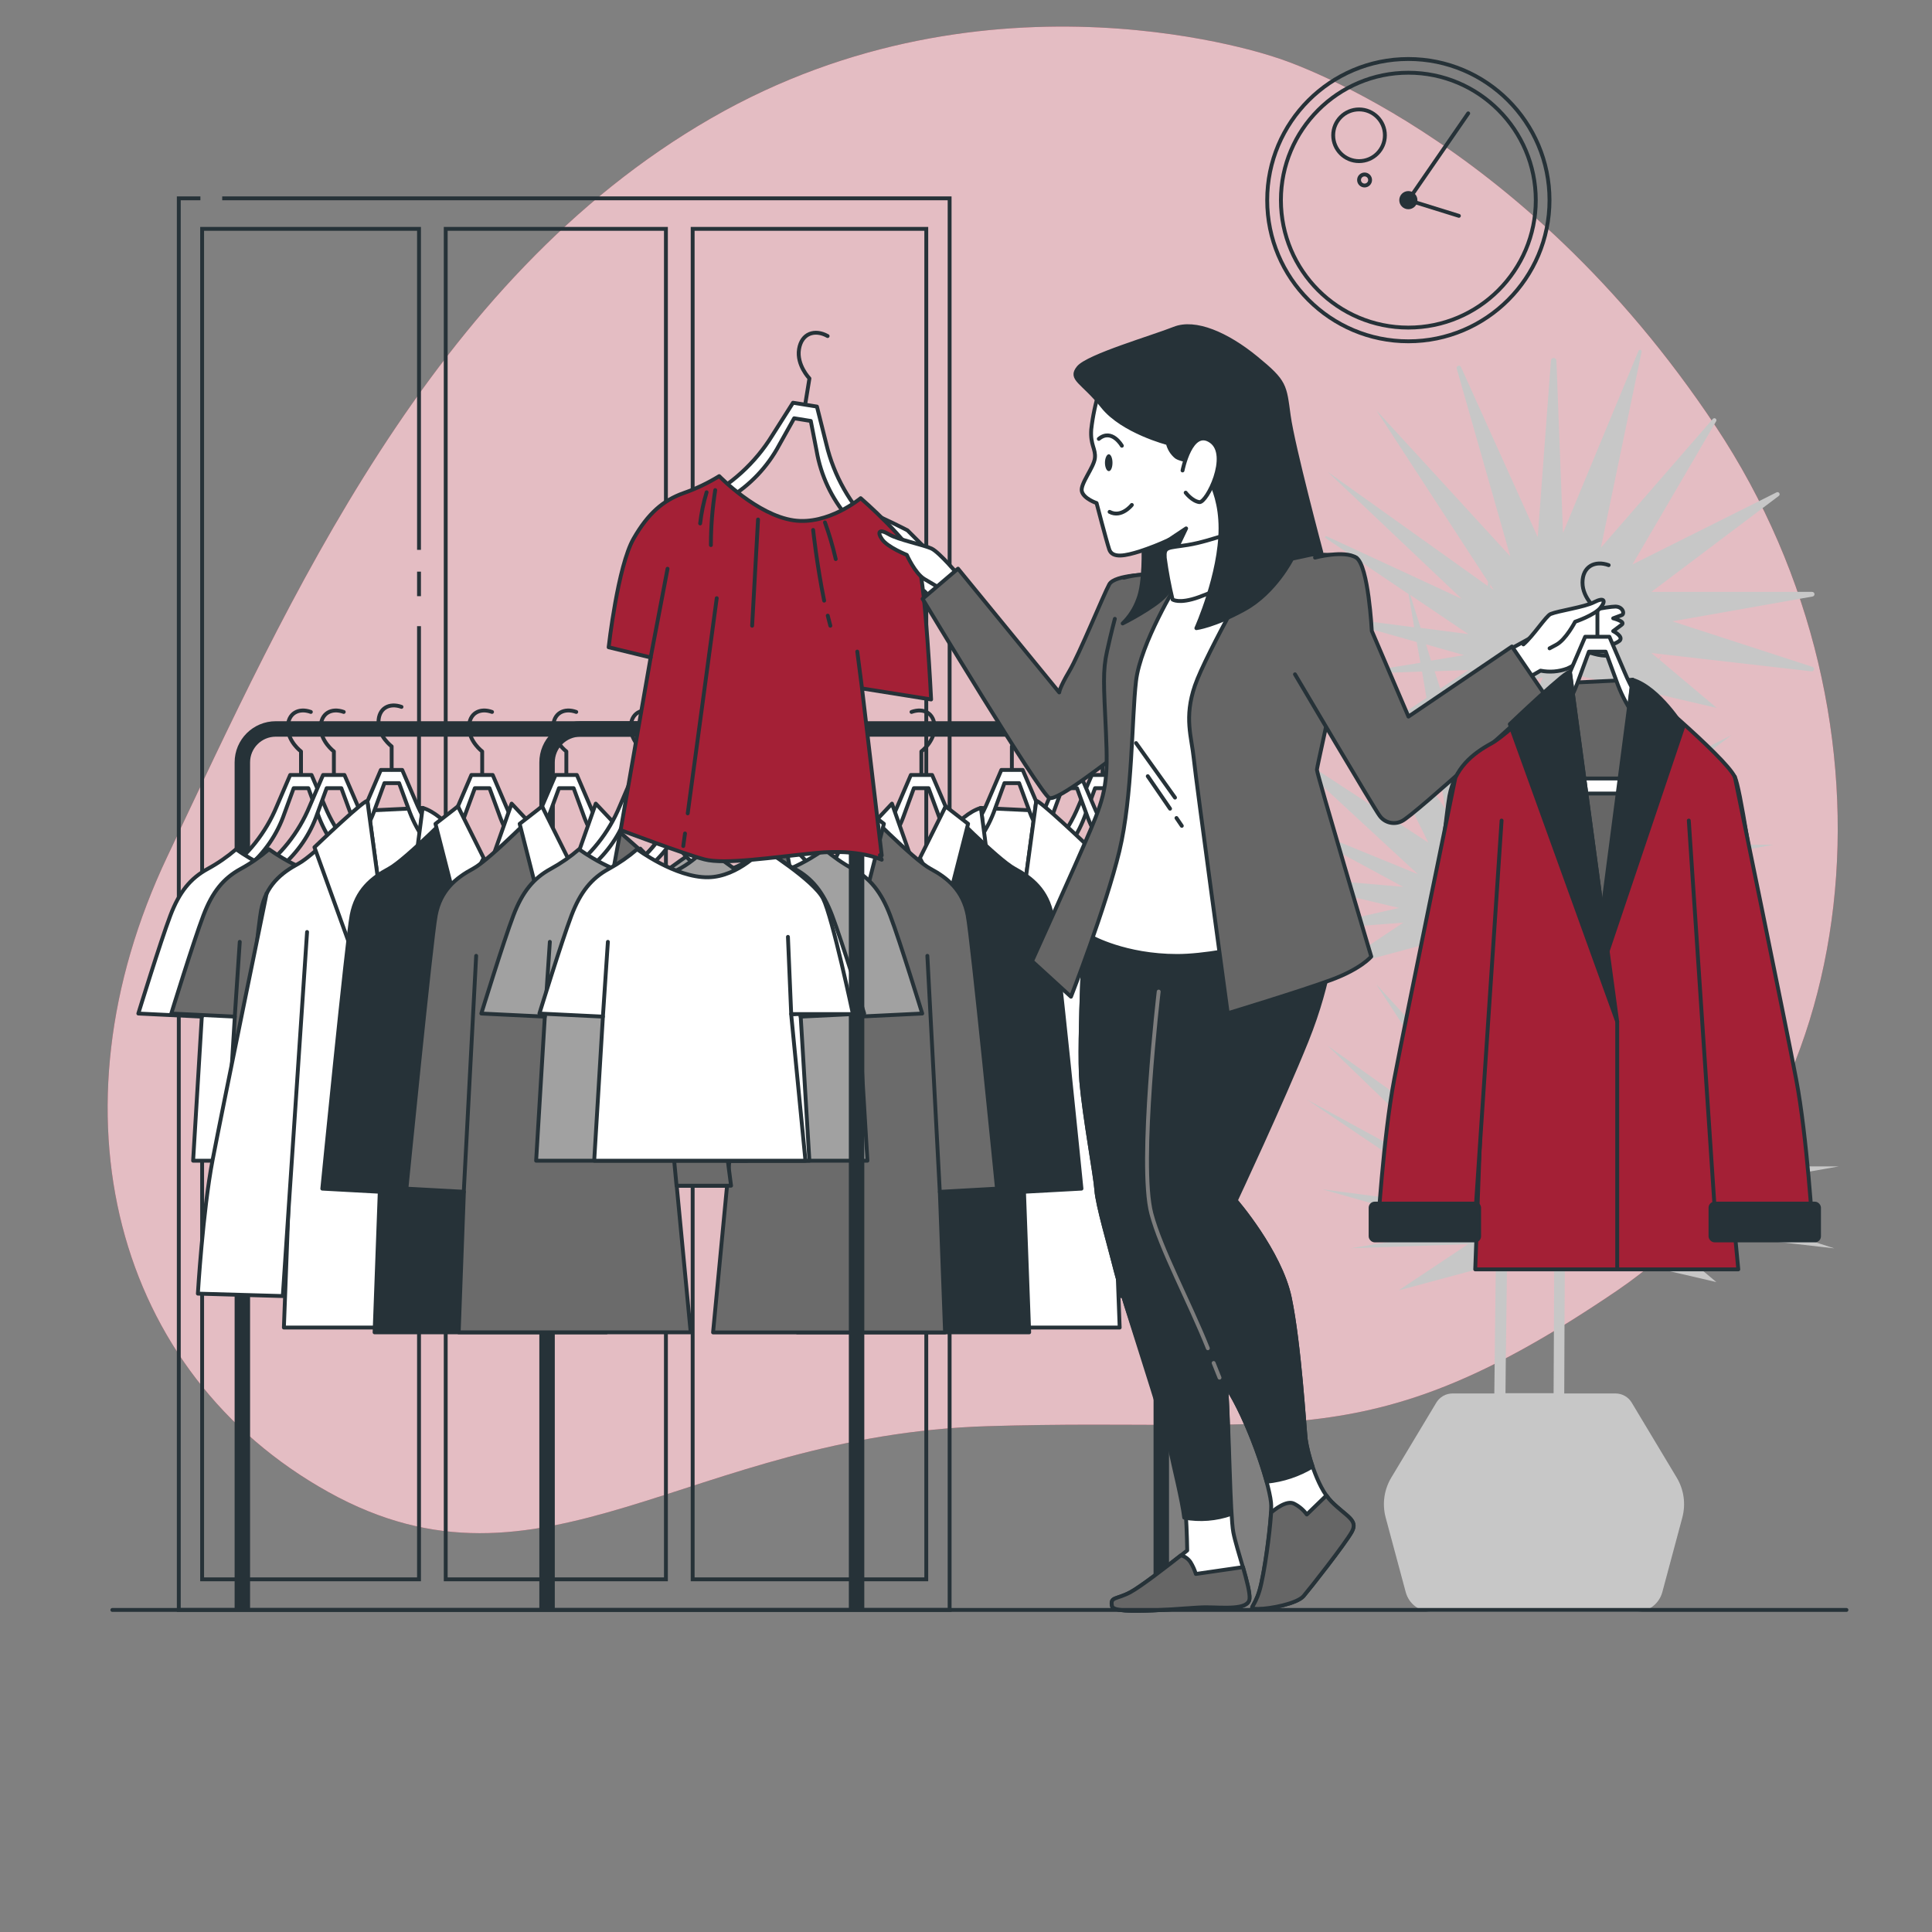 <?xml version="1.0" encoding="UTF-8"?> <svg xmlns="http://www.w3.org/2000/svg" id="_Слой_1" data-name="Слой 1" viewBox="0 0 500 500"><rect x="0" y="0" width="500" height="500" fill="#808080" stroke="none"/><defs><style> .cls-1, .cls-2, .cls-3, .cls-4, .cls-5, .cls-6, .cls-7, .cls-8, .cls-9 { stroke-linecap: round; } .cls-1, .cls-2, .cls-3, .cls-4, .cls-5, .cls-6, .cls-7, .cls-8, .cls-10 { stroke-linejoin: round; } .cls-1, .cls-2, .cls-3, .cls-4, .cls-5, .cls-6, .cls-8, .cls-9, .cls-11, .cls-12, .cls-10 { stroke: #263238; } .cls-1, .cls-13 { fill: #a42036; } .cls-2, .cls-11, .cls-14 { fill: #263238; } .cls-3 { fill: #666; } .cls-4, .cls-15 { fill: #fff; } .cls-5 { fill: #6b6b6b; } .cls-6 { fill: #a1a1a1; } .cls-7 { stroke: #7d7d7d; } .cls-7, .cls-8, .cls-9, .cls-12, .cls-10 { fill: none; } .cls-15 { isolation: isolate; opacity: .7; } .cls-15, .cls-14, .cls-13, .cls-16 { stroke-width: 0px; } .cls-9, .cls-11, .cls-12 { stroke-miterlimit: 10; } .cls-10 { stroke-width: 4px; } .cls-16 { fill: #c7c7c7; } </style></defs><g id="freepik--background-simple--inject-2"><path class="cls-13" d="M330.3,14.92s-73.79-26.09-146.32,15.72c-72.53,41.81-109.21,124.66-140.68,191.04-31.47,66.38-13.52,133.78,41.75,164.49,55.27,30.7,92.98-14.72,170.56-17.08s98.46,8.72,162.92-35.11c64.46-43.83,76.23-147.17,25.54-223.55-50.69-76.38-113.77-95.52-113.77-95.52Z"></path><path class="cls-15" d="M330.3,14.92s-73.79-26.09-146.32,15.72c-72.53,41.81-109.21,124.66-140.68,191.04-31.47,66.38-13.52,133.78,41.75,164.49,55.27,30.7,92.98-14.72,170.56-17.08s98.46,8.72,162.92-35.11c64.46-43.83,76.23-147.17,25.54-223.55-50.69-76.38-113.77-95.52-113.77-95.52Z"></path></g><g id="freepik--Plants--inject-2"><path class="cls-16" d="M427.42,301.76l37.59-28.33-42.5,21.24,24.52-41.95-32.69,37.59,8.88-42.7,4.19.95-3.75-3.14,1.9-9.3,32.36,3.71-41.96-13.62,43.04-7.59h-48.52l37.59-28.33-42.5,21.25,19.2-32.87,19.52,4.54-14.84-12.5.68-1.17-.87,1.01-1.9-1.55,41.41,4.74c.32.06.64-.15.7-.48.06-.31-.14-.61-.44-.69l-36.22-11.77,36.28-6.42c.33-.06.55-.37.49-.7-.05-.29-.3-.5-.6-.5h-41.59l32.91-24.8c.26-.15.35-.49.19-.75-.15-.26-.49-.35-.75-.19h0l-37.26,18.63,21.63-37c.17-.24.12-.57-.12-.74s-.57-.12-.74.12l-28.94,33.29,10.54-50.72c.03-.23-.12-.44-.35-.48-.18-.03-.36.07-.44.23l-19.56,47.16-1.7-44.59c0-.39-.32-.71-.71-.71s-.71.32-.71.71l-3.42,45.66-19.86-44.02c-.13-.3-.48-.43-.78-.29-.27.12-.41.42-.32.7l13.87,48.61-34.68-37.83,28.91,44.38-.09,1.1-41.42-29.56,34.69,32.88-34.96-16.19c-.13-.08-.29-.04-.37.09-.08.13-.04.29.09.37h0l21.5,14.51,1.46,8.6-19.6-2.55c-.17-.03-.32.08-.36.24s.08.32.24.36h0l20.36,5.76.95,5.36-17.86,2.93-5.69-8.14,25.62,51.76-39.31-25.68,36.59,33.85-40.56-16.6,36.75,19.88-38.06-3.29,37,8.74-25.7,5.86,26.79-2.05-17.98,11.98,31.42-8.45,10.13,35.82c0,2.85.09,6.33.13,10.06l-30.7-33.49,30.36,46.54-42.92-30.62,40.19,38.83-45.54-24.87,41.7,28.13-37.72-4.91,36.62,10.36-29.33,4.9,30.42-1.08-17.98,11.98,25.16-6.77c-.06,4.74-.12,10.29-.19,15.78-.08,6.77-.15,13.28-.2,17.66h-10.84c-1.71,0-3.29.91-4.17,2.37l-11.67,19.43c-1.85,3.1-2.37,6.82-1.44,10.3l5.19,19.31c.81,3.01,3.53,5.1,6.64,5.11h53.13c3.11-.02,5.83-2.11,6.64-5.11l5.18-19.31c.93-3.49.41-7.2-1.44-10.3l-11.66-19.43c-.88-1.47-2.47-2.37-4.18-2.37h-13.28c0-10.11.11-23.72.18-37.95l39.18,9.12-16.89-14.17,47.44,5.45-41.92-13.62,43.05-7.59-48.49-.06ZM425.45,236.1l-3.32,8.01-11.63-9.72,14.95,1.71ZM422.68,178.14l-17.56,20.2c-.07-9.56-.13-18.31-.18-24.34l17.74,4.14ZM387.95,253.73c-.65-3.22-.28-9.79.1-14.35l9.25,2.16c-.57,1.76-.74,3.9-1.02,7.48-.08.95-.15,2.03-.26,3.23-.29,3.54-.85,4.29-1.77,5.52-1.04,1.34-1.88,2.83-2.49,4.42-.76,2.72-1.26,5.5-1.49,8.31l-.75-1.66c-.12-5.07-.65-10.13-1.58-15.11ZM394.41,263.22c.52-1.36,1.23-2.64,2.13-3.8,1.22-1.65,1.99-2.94,2.33-6.99.1-1.2.18-2.28.26-3.24.28-3.56.43-5.58.95-7.05l1.27.29-3.35,45.15-5.41-12.01c.59-6.02,1.22-10.82,1.82-12.33v-.03ZM397.45,207.11l4.74-22.67c0,5.15.09,11.01.12,17.08l-4.87,5.59ZM399.26,175.3l-11.61,28.03-.95-24.62,12.56-3.41ZM385.66,151.27l.89,1.37-.86-.62-.03-.75ZM382.95,179.73l-1.84,24.67-7.13-22.29,8.97-2.38ZM372.73,178.23l-1.45-4.51,8.74-.31-7.29,4.82ZM364.95,153.95l15.04,10.15-12.33-1.6-2.7-8.55ZM369.04,166.76l9.86,2.79-8.54,1.42-1.32-4.21ZM349.77,174.44l18.25-.65,1.16,6.82-7.11,4.74,7.59-2.03,4.41,26.01-24.3-34.89ZM385.17,239.96c-.36,4.66-.65,10.97,0,14.32.44,2.17.78,4.56,1.03,7.11l-8.72-19.35,7.69-2.08ZM389.62,360.56c0-4.34.12-10.86.2-17.63.07-5.8.14-11.69.2-16.58l12.23-3.29c-.07,14.06-.13,27.52-.18,37.5h-12.45ZM405.35,243.42l15.58,3.61-15.63,37.6c.07-15.18.11-27.71.11-32.82,0-2.14,0-5.04-.03-8.4h-.04Z"></path></g><g id="freepik--Clock--inject-2"><circle class="cls-9" cx="364.48" cy="51.8" r="36.53"></circle><circle class="cls-9" cx="364.48" cy="51.8" r="32.98"></circle><polyline class="cls-9" points="377.56 55.86 364.48 51.8 379.97 29.34"></polyline><circle class="cls-11" cx="364.48" cy="51.8" r="1.85"></circle><circle class="cls-9" cx="351.72" cy="35.01" r="6.69"></circle><path class="cls-9" d="M354.58,46.58c0,.79-.64,1.43-1.43,1.43-.79,0-1.43-.64-1.43-1.43s.64-1.43,1.43-1.43,1.43.64,1.43,1.43h0Z"></path></g><g id="freepik--Dresser--inject-2"><polyline class="cls-12" points="57.51 51.33 245.76 51.33 245.76 416.65 46.27 416.65 46.27 51.33 51.86 51.33"></polyline><rect class="cls-12" x="179.26" y="59.23" width="60.46" height="349.5"></rect><rect class="cls-12" x="115.35" y="59.23" width="56.99" height="349.5"></rect><line class="cls-12" x1="108.44" y1="154.29" x2="108.44" y2="147.94"></line><polyline class="cls-12" points="108.44 142.3 108.44 59.23 52.31 59.23 52.31 408.73 108.44 408.73 108.44 162.05"></polyline></g><g id="freepik--Clothe--inject-2"><path class="cls-10" d="M141.58,416.72v-219.42c0-4.78,3.87-8.65,8.65-8.65h141.66c4.78,0,8.65,3.87,8.65,8.65v219.08"></path><path class="cls-4" d="M309.39,228.61l-4.17-2.85c-6.05-4.3-10.76-10.22-13.6-17.08l-3.52-8.12h-5.53l-3.48,8.12c-2.83,6.86-7.55,12.78-13.6,17.08l-4.17,2.85c-2.44,1.8-3.86,4.68-3.8,7.71h55.57c.08-3.02-1.29-5.89-3.7-7.71ZM286.92,232.91h-23.88c0-2.56,4.09-4.93,5.69-6.23l2.85-2.34c4.32-3.66,7.57-8.42,9.41-13.78l2.41-6.58h3.8l2.41,6.58c1.84,5.36,5.1,10.12,9.42,13.78l2.85,2.34c1.62,1.3,5.63,3.67,5.63,6.23h-20.58Z"></path><path class="cls-8" d="M285.34,200.43v-5.96s3.41-2.55,3.41-6.24-2.85-5.11-5.96-3.98"></path><path class="cls-4" d="M269.46,219.62s6.33,7.3,14.29,7.42c8.44.13,18.37-7.26,18.37-7.26,2.26,1.95,4.73,3.66,7.35,5.09,4.42,2.41,7.33,5.94,9.65,12.06,2.59,6.82,8.29,25.37,8.29,25.37l-16.43.8,2.25,37.29h-54.67l3.7-37.95h-15.91s5.28-25.07,7.7-29.89,15.41-12.92,15.41-12.92Z"></path><line class="cls-8" x1="262.26" y1="262.39" x2="263.1" y2="242.46"></line><line class="cls-8" x1="310.98" y1="263.09" x2="309.69" y2="243.75"></line><path class="cls-4" d="M300.88,228.61l-4.17-2.85c-6.05-4.3-10.76-10.22-13.6-17.08l-3.48-8.12h-5.53l-3.48,8.12c-2.83,6.86-7.54,12.78-13.6,17.08l-4.17,2.85c-2.44,1.8-3.86,4.68-3.8,7.71h55.57c.08-3.02-1.32-5.9-3.74-7.71ZM278.41,232.91h-23.88c0-2.56,4.09-4.93,5.69-6.23l2.89-2.34c4.32-3.66,7.57-8.42,9.41-13.78l2.41-6.58h3.8l2.41,6.58c1.84,5.36,5.1,10.12,9.42,13.78l2.85,2.34c1.62,1.3,5.63,3.67,5.63,6.23h-20.63Z"></path><path class="cls-8" d="M276.83,200.43v-5.96s3.41-2.55,3.41-6.24-2.85-5.11-5.96-3.98"></path><path class="cls-5" d="M260.95,219.62s6.33,7.3,14.29,7.42c8.44.13,18.37-7.26,18.37-7.26,2.26,1.95,4.73,3.66,7.35,5.09,4.43,2.41,7.33,5.94,9.65,12.06,2.59,6.82,8.3,25.37,8.3,25.37l-16.44.8,2.25,37.29h-54.67l3.7-37.95h-15.94s5.28-25.13,7.69-29.88,15.46-12.93,15.46-12.93Z"></path><line class="cls-8" x1="253.75" y1="262.39" x2="254.59" y2="242.46"></line><line class="cls-8" x1="302.47" y1="263.09" x2="301.18" y2="243.75"></line><polygon class="cls-4" points="253.86 209.09 268.67 209.8 268.67 273.23 251.08 273.23 253.86 209.09"></polygon><path class="cls-4" d="M285.93,227.31l-4.17-2.85c-6.05-4.3-10.77-10.22-13.61-17.08l-3.47-8.12h-5.53l-3.48,8.12c-2.83,6.86-7.55,12.78-13.6,17.08l-4.17,2.85c-2.44,1.8-3.86,4.68-3.8,7.71h55.57c.08-3.02-1.32-5.9-3.74-7.71ZM263.43,231.6h-23.85c0-2.56,4.08-4.93,5.69-6.24l2.85-2.33c4.32-3.66,7.57-8.42,9.42-13.78l2.41-6.58h3.8l2.41,6.58c1.86,5.38,5.14,10.15,9.49,13.81l2.89,2.33c1.61,1.31,5.63,3.68,5.63,6.24l-20.73-.04Z"></path><path class="cls-8" d="M261.87,199.13v-5.96s3.41-2.56,3.41-6.25-2.85-5.1-5.96-3.98"></path><path class="cls-4" d="M253.86,209.09l6.42,56.62,7.89-58.31s13.44,13.76,17.87,16.13c4.42,2.37,8.44,5.64,9.65,12.06s7.59,70.75,7.59,70.75l-14.88.81,1.37,36.42h-60.03l3.61-37.95h-14.07s8.84-69.54,11.25-74.37,23.32-22.15,23.32-22.15Z"></path><path class="cls-4" d="M253.86,209.09l7.89,60.38-1.9,2.51-17.59-52.14s5.57-8.96,11.59-10.76Z"></path><path class="cls-4" d="M268.17,207.39l-10.79,79.7,24.47-67.82s-13.79-13.22-13.68-11.88Z"></path><path class="cls-4" d="M230.53,231.19s-11.49,55.86-14,69.05-3.8,34.55-3.8,34.55l21.98.63,6.28-94.22"></path><path class="cls-4" d="M294.23,231.19s11.49,55.86,14,69.05,3.8,34.55,3.8,34.55l-21.98.63-6.28-94.22"></path><line class="cls-8" x1="257.36" y1="287.05" x2="257.36" y2="344.22"></line><path class="cls-4" d="M262.48,228.61l-4.17-2.85c-6.05-4.3-10.76-10.22-13.6-17.08l-3.48-8.12h-5.5l-3.48,8.12c-2.84,6.86-7.55,12.78-13.6,17.08l-4.18,2.85c-2.44,1.8-3.86,4.68-3.8,7.71h55.61c.06-3.04-1.35-5.91-3.8-7.71ZM240.01,232.91h-23.86c0-2.56,4.09-4.93,5.69-6.23l2.85-2.34c4.32-3.66,7.57-8.42,9.41-13.78l2.41-6.58h3.8l2.42,6.58c1.84,5.36,5.09,10.12,9.41,13.78l2.89,2.34c1.61,1.3,5.62,3.67,5.62,6.23h-20.64Z"></path><path class="cls-8" d="M238.45,200.43v-5.96s3.41-2.55,3.41-6.24-2.85-5.11-5.96-3.98"></path><path class="cls-2" d="M230.43,210.39l6.43,18.49,7.87-20.19s13.44,13.76,17.87,16.13,8.43,5.63,9.64,12.06,7.64,70.74,7.64,70.74l-14.87.81,1.34,36.38h-60.03l3.61-37.95h-14.06s8.84-69.56,11.25-74.3,23.31-22.16,23.31-22.16Z"></path><polygon class="cls-4" points="224.41 214.81 228.02 234.5 235.66 221.65 230.84 207.98 224.41 214.81"></polygon><polygon class="cls-4" points="244.73 208.69 238.07 222.05 244.9 235.31 250.54 213.2 244.73 208.69"></polygon><line class="cls-8" x1="265" y1="308.47" x2="261.79" y2="247.37"></line><line class="cls-8" x1="209.93" y1="306.87" x2="215.56" y2="247.37"></line><path class="cls-4" d="M240.72,228.61l-4.18-2.85c-6.05-4.3-10.76-10.22-13.6-17.08l-3.48-8.12h-5.52l-3.48,8.12c-2.84,6.86-7.55,12.78-13.6,17.08l-4.17,2.85c-2.45,1.8-3.86,4.68-3.8,7.71h55.56c.08-3.02-1.31-5.9-3.73-7.71ZM218.26,232.91h-23.88c0-2.56,4.08-4.93,5.69-6.23l2.89-2.34c4.32-3.66,7.57-8.42,9.41-13.78l2.41-6.58h3.8l2.41,6.58c1.84,5.36,5.09,10.12,9.41,13.78l2.89,2.34c1.61,1.3,5.62,3.67,5.62,6.23h-20.66Z"></path><path class="cls-8" d="M216.67,200.43v-5.96s3.41-2.55,3.41-6.24-2.85-5.11-5.97-3.98"></path><path class="cls-5" d="M208.65,210.39l6.39,18.49,7.87-20.19s13.44,13.76,17.87,16.13,8.44,5.63,9.65,12.06,7.59,70.74,7.59,70.74l-14.79.83,1.35,36.38h-60.04l3.62-37.95h-14.07s8.84-69.59,11.25-74.33,23.31-22.16,23.31-22.16Z"></path><polygon class="cls-4" points="202.62 214.81 206.24 234.5 213.87 221.65 209.05 207.98 202.62 214.81"></polygon><polygon class="cls-4" points="222.94 208.69 216.28 222.05 223.12 235.31 228.75 213.2 222.94 208.69"></polygon><line class="cls-8" x1="243.22" y1="308.47" x2="240" y2="247.37"></line><line class="cls-8" x1="188.15" y1="306.87" x2="193.78" y2="247.37"></line><path class="cls-4" d="M220.64,228.61l-4.17-2.85c-6.05-4.3-10.76-10.22-13.6-17.08l-3.48-8.12h-5.53l-3.48,8.12c-2.83,6.86-7.55,12.78-13.6,17.08l-4.17,2.85c-2.44,1.8-3.86,4.68-3.8,7.71h55.57c.08-3.02-1.32-5.9-3.74-7.71ZM198.17,232.91h-23.88c0-2.56,4.08-4.93,5.69-6.23l2.89-2.34c4.31-3.67,7.55-8.43,9.39-13.78l2.41-6.58h3.8l2.41,6.58c1.84,5.36,5.1,10.12,9.42,13.78l2.85,2.34c1.62,1.3,5.63,3.67,5.63,6.23h-20.61Z"></path><path class="cls-8" d="M196.59,200.43v-5.96s3.41-2.55,3.41-6.24-2.85-5.11-5.96-3.98"></path><path class="cls-6" d="M180.71,219.62s6.33,7.3,14.29,7.42c8.44.13,18.37-7.26,18.37-7.26,2.27,1.95,4.73,3.66,7.36,5.09,4.42,2.41,7.33,5.94,9.65,12.06,2.59,6.82,8.29,25.37,8.29,25.37l-16.43.8,2.25,37.29h-54.68l3.7-37.95h-15.96s5.3-25.13,7.7-29.88,15.46-12.93,15.46-12.93Z"></path><line class="cls-8" x1="173.51" y1="262.39" x2="174.35" y2="242.46"></line><line class="cls-8" x1="222.23" y1="263.09" x2="220.94" y2="243.75"></line><path class="cls-4" d="M205.61,228.61l-4.17-2.85c-6.05-4.3-10.76-10.22-13.6-17.08l-3.48-8.12h-5.53l-3.48,8.12c-2.83,6.86-7.55,12.78-13.6,17.08l-4.17,2.85c-2.44,1.8-3.86,4.68-3.8,7.71h55.57c.08-3.02-1.32-5.9-3.74-7.71ZM183.14,232.91h-23.88c0-2.56,4.08-4.93,5.69-6.23l2.85-2.34c4.32-3.66,7.58-8.42,9.42-13.78l2.41-6.58h3.8l2.41,6.58c1.84,5.35,5.1,10.11,9.41,13.78l2.89,2.34c1.61,1.3,5.63,3.67,5.63,6.23h-20.63Z"></path><path class="cls-8" d="M181.56,200.43v-5.96s3.41-2.55,3.41-6.24-2.85-5.11-5.96-3.98"></path><path class="cls-4" d="M165.7,219.62s6.33,7.3,14.29,7.42c8.44.13,18.37-7.26,18.37-7.26,2.26,1.95,4.73,3.66,7.35,5.09,4.42,2.41,7.32,5.94,9.65,12.06,2.59,6.82,8.29,25.37,8.29,25.37l-16.43.8,2.25,37.29h-54.69l3.7-37.95h-15.96s5.28-25.07,7.69-29.89,15.48-12.92,15.48-12.92Z"></path><line class="cls-8" x1="158.48" y1="262.39" x2="159.32" y2="242.46"></line><line class="cls-8" x1="207.2" y1="263.09" x2="205.91" y2="243.75"></line><path class="cls-10" d="M221.68,416.72v-219.42c0-4.78-3.87-8.65-8.65-8.65H71.37c-4.78,0-8.65,3.87-8.65,8.65v219.08"></path><path class="cls-4" d="M53.85,228.61l4.17-2.85c6.05-4.3,10.76-10.22,13.6-17.08l3.48-8.12h5.53l3.47,8.12c2.83,6.86,7.55,12.78,13.6,17.08l4.17,2.85c2.44,1.8,3.86,4.68,3.8,7.71h-55.59c-.07-3.03,1.33-5.91,3.77-7.71ZM76.32,232.91h23.92c0-2.56-4.09-4.93-5.69-6.23l-2.85-2.34c-4.34-3.65-7.62-8.41-9.49-13.78l-2.41-6.58h-3.8l-2.41,6.58c-1.84,5.36-5.1,10.12-9.42,13.78l-2.85,2.34c-1.62,1.3-5.63,3.67-5.63,6.23h20.62Z"></path><path class="cls-8" d="M77.9,200.43v-5.96s-3.41-2.55-3.41-6.24,2.85-5.11,5.96-3.98"></path><path class="cls-4" d="M93.77,219.62s-6.33,7.3-14.29,7.42c-8.44.13-18.37-7.26-18.37-7.26-2.27,1.95-4.74,3.66-7.37,5.09-4.42,2.41-7.33,5.94-9.65,12.06-2.59,6.82-8.29,25.37-8.29,25.37l16.43.8-2.25,37.29h54.69l-3.7-37.95h15.96s-5.31-25.13-7.7-29.88-15.46-12.93-15.46-12.93Z"></path><line class="cls-8" x1="100.97" y1="262.39" x2="100.14" y2="242.46"></line><line class="cls-8" x1="52.25" y1="263.09" x2="53.54" y2="243.75"></line><path class="cls-4" d="M62.36,228.61l4.17-2.85c6.05-4.3,10.76-10.22,13.6-17.08l3.48-8.12h5.53l3.5,8.12c2.83,6.86,7.55,12.78,13.6,17.08l4.17,2.85c2.44,1.8,3.86,4.68,3.8,7.71h-55.62c-.07-3.03,1.33-5.91,3.77-7.71ZM84.83,232.91h23.88c0-2.56-4.09-4.93-5.69-6.23l-2.85-2.34c-4.32-3.66-7.57-8.42-9.42-13.78l-2.41-6.58h-3.8l-2.41,6.58c-1.84,5.36-5.1,10.12-9.42,13.78l-2.85,2.34c-1.62,1.3-5.63,3.67-5.63,6.23h20.59Z"></path><path class="cls-8" d="M86.41,200.43v-5.96s-3.41-2.55-3.41-6.24,2.85-5.11,5.96-3.98"></path><path class="cls-5" d="M102.28,219.62s-6.33,7.3-14.29,7.42c-8.44.13-18.37-7.26-18.37-7.26-2.26,1.95-4.72,3.66-7.34,5.09-4.43,2.41-7.33,5.94-9.65,12.06-2.59,6.82-8.3,25.37-8.3,25.37l16.44.8-2.29,37.29h54.67l-3.7-37.95h15.96s-5.26-25.13-7.68-29.88-15.46-12.93-15.46-12.93Z"></path><line class="cls-8" x1="109.49" y1="262.39" x2="108.65" y2="242.46"></line><line class="cls-8" x1="60.76" y1="263.09" x2="62.05" y2="243.75"></line><polygon class="cls-4" points="109.38 209.09 94.57 209.8 94.57 273.23 112.16 273.23 109.38 209.09"></polygon><path class="cls-4" d="M77.31,227.31l4.17-2.85c6.05-4.3,10.77-10.22,13.61-17.08l3.47-8.12h5.53l3.48,8.12c2.83,6.86,7.55,12.78,13.6,17.08l4.17,2.85c2.44,1.8,3.86,4.68,3.8,7.71h-55.6c-.07-3.03,1.33-5.91,3.77-7.71ZM99.78,231.6h23.88c0-2.56-4.08-4.93-5.69-6.24l-2.85-2.33c-4.32-3.66-7.57-8.42-9.42-13.78l-2.41-6.58h-3.8l-2.41,6.58c-1.86,5.38-5.14,10.15-9.49,13.81l-2.89,2.33c-1.61,1.31-5.63,3.68-5.63,6.24l20.7-.04Z"></path><path class="cls-8" d="M101.36,199.13v-5.96s-3.41-2.56-3.41-6.25,2.85-5.1,5.96-3.98"></path><path class="cls-4" d="M109.38,209.09l-6.42,56.62-7.87-58.31s-13.44,13.76-17.87,16.13-8.44,5.64-9.65,12.06-7.59,70.75-7.59,70.75l14.88.81-1.39,36.42h60.03l-3.61-37.95h14.07s-8.84-69.54-11.25-74.37-23.32-22.15-23.32-22.15Z"></path><path class="cls-4" d="M109.38,209.09l-7.89,60.38,1.9,2.51,17.59-52.14s-5.56-8.96-11.59-10.76Z"></path><path class="cls-4" d="M95.09,207.39l10.79,79.7-24.5-67.82s13.79-13.22,13.71-11.88Z"></path><path class="cls-4" d="M132.7,231.19s11.49,55.86,14,69.05c2.51,13.2,3.8,34.55,3.8,34.55l-21.98.63-6.28-94.22"></path><path class="cls-4" d="M69.01,231.19s-11.47,55.86-14,69.05-3.8,34.55-3.8,34.55l21.98.63,6.28-94.22"></path><line class="cls-8" x1="105.88" y1="287.05" x2="105.88" y2="344.22"></line><path class="cls-4" d="M100.74,228.61l4.17-2.85c6.05-4.3,10.76-10.22,13.6-17.08l3.48-8.12h5.52l3.48,8.12c2.84,6.86,7.55,12.78,13.61,17.08l4.17,2.85c2.44,1.8,3.86,4.68,3.8,7.71h-55.6c-.07-3.03,1.33-5.91,3.77-7.71ZM123.21,232.91h23.88c0-2.56-4.09-4.93-5.69-6.23l-2.89-2.34c-4.32-3.66-7.57-8.42-9.41-13.78l-2.41-6.58h-3.8l-2.42,6.58c-1.84,5.36-5.09,10.12-9.41,13.78l-2.85,2.34c-1.61,1.3-5.62,3.67-5.62,6.23h20.62Z"></path><path class="cls-8" d="M124.79,200.43v-5.96s-3.41-2.55-3.41-6.24,2.85-5.11,5.96-3.98"></path><path class="cls-2" d="M132.81,210.39l-6.43,18.49-7.87-20.19s-13.44,13.76-17.87,16.13-8.43,5.63-9.64,12.06-7.59,70.74-7.59,70.74l14.87.81-1.34,36.38h60.03l-3.61-37.95h14.07s-8.9-69.56-11.31-74.3-23.31-22.16-23.31-22.16Z"></path><polygon class="cls-4" points="138.83 214.81 135.22 234.5 127.58 221.65 132.41 207.98 138.83 214.81"></polygon><polygon class="cls-4" points="118.51 208.69 125.17 222.05 118.34 235.31 112.7 213.2 118.51 208.69"></polygon><line class="cls-8" x1="98.23" y1="308.47" x2="101.45" y2="247.37"></line><line class="cls-8" x1="153.31" y1="306.87" x2="147.68" y2="247.37"></line><path class="cls-4" d="M122.51,228.61l4.18-2.85c6.05-4.3,10.76-10.22,13.6-17.08l3.48-8.12h5.52l3.48,8.12c2.84,6.86,7.55,12.78,13.6,17.08l4.17,2.85c2.45,1.8,3.86,4.68,3.8,7.71h-55.6c-.07-3.03,1.33-5.91,3.77-7.71ZM144.98,232.91h23.88c0-2.56-4.08-4.93-5.69-6.23l-2.89-2.34c-4.32-3.66-7.57-8.42-9.41-13.78l-2.41-6.58h-3.8l-2.41,6.58c-1.84,5.36-5.09,10.12-9.41,13.78l-2.85,2.34c-1.61,1.3-5.62,3.67-5.62,6.23h20.61Z"></path><path class="cls-8" d="M146.57,200.43v-5.96s-3.41-2.55-3.41-6.24,2.85-5.11,5.97-3.98"></path><path class="cls-5" d="M154.59,210.39l-6.43,18.49-7.87-20.19s-13.44,13.76-17.87,16.13-8.44,5.63-9.65,12.06-7.59,70.74-7.59,70.74l14.88.81-1.35,36.38h60.04l-3.62-37.95h14.07s-8.89-69.56-11.3-74.3-23.31-22.16-23.31-22.16Z"></path><polygon class="cls-4" points="160.62 214.81 157 234.5 149.36 221.65 154.18 207.98 160.62 214.81"></polygon><polygon class="cls-4" points="140.29 208.69 146.95 222.05 140.11 235.31 134.49 213.2 140.29 208.69"></polygon><line class="cls-8" x1="120.02" y1="308.47" x2="123.23" y2="247.37"></line><line class="cls-8" x1="175.09" y1="306.87" x2="169.46" y2="247.37"></line><path class="cls-4" d="M142.6,228.61l4.17-2.85c6.05-4.3,10.76-10.22,13.6-17.08l3.48-8.12h5.53l3.48,8.12c2.83,6.86,7.55,12.78,13.6,17.08l4.17,2.85c2.44,1.8,3.86,4.68,3.8,7.71h-55.6c-.07-3.03,1.33-5.91,3.77-7.71ZM165.07,232.91h23.88c0-2.56-4.08-4.93-5.69-6.23l-2.89-2.34c-4.32-3.66-7.57-8.42-9.41-13.78l-2.4-6.58h-3.8l-2.41,6.58c-1.84,5.36-5.1,10.12-9.42,13.78l-2.85,2.34c-1.62,1.3-5.63,3.67-5.63,6.23h20.62Z"></path><path class="cls-8" d="M166.65,200.43v-5.96s-3.41-2.55-3.41-6.24,2.85-5.11,5.96-3.98"></path><path class="cls-6" d="M182.52,219.62s-6.33,7.3-14.29,7.42c-8.44.13-18.37-7.26-18.37-7.26-2.26,1.95-4.73,3.66-7.35,5.09-4.42,2.41-7.33,5.94-9.65,12.06-2.59,6.82-8.29,25.37-8.29,25.37l16.43.8-2.25,37.29h54.67l-3.7-37.95h15.96s-5.28-25.13-7.72-29.88-15.44-12.93-15.44-12.93Z"></path><line class="cls-8" x1="189.73" y1="262.39" x2="188.89" y2="242.46"></line><line class="cls-8" x1="141.01" y1="263.09" x2="142.3" y2="243.75"></line><path class="cls-4" d="M157.63,228.61l4.17-2.85c6.05-4.3,10.76-10.22,13.6-17.08l3.48-8.12h5.53l3.48,8.12c2.83,6.86,7.55,12.78,13.6,17.08l4.17,2.85c2.44,1.8,3.86,4.68,3.8,7.71h-55.6c-.07-3.03,1.33-5.91,3.77-7.71ZM180.1,232.91h23.88c0-2.56-4.08-4.93-5.69-6.23l-2.85-2.34c-4.32-3.66-7.58-8.42-9.42-13.78l-2.41-6.58h-3.8l-2.41,6.58c-1.84,5.35-5.1,10.11-9.41,13.78l-2.89,2.34c-1.61,1.3-5.63,3.67-5.63,6.23h20.63Z"></path><path class="cls-8" d="M181.68,200.43v-5.96s-3.41-2.55-3.41-6.24,2.85-5.11,5.96-3.98"></path><path class="cls-4" d="M197.55,219.62s-6.33,7.3-14.29,7.42c-8.44.13-18.37-7.26-18.37-7.26-2.26,1.95-4.73,3.66-7.35,5.09-4.42,2.41-7.32,5.94-9.65,12.06-2.58,6.82-8.29,25.37-8.29,25.37l16.43.8-2.25,37.29h54.67l-3.7-37.95h15.98s-5.3-25.13-7.71-29.88-15.47-12.93-15.47-12.93Z"></path><line class="cls-8" x1="204.76" y1="262.39" x2="203.92" y2="242.46"></line><line class="cls-8" x1="156.03" y1="263.09" x2="157.32" y2="243.75"></line></g><g id="freepik--Character--inject-2"><path class="cls-4" d="M280.95,234.39s-1.95,36.12-1.11,45.54,3.61,24.18,3.89,28.07,3.34,14.17,5,20.87c1.66,6.71,13.34,40.85,15.84,47.23s2.68,25.16,2.68,25.16c0,0-11.12,8.89-14.73,10.84s-5.28,1.11-4.74,3.61,19.73.28,24.18.28,11.11.83,11.39-2.22-3.33-12.78-4.17-17.23-1.01-25.16-1.84-37.67-.83-21.39-5-31.95-8.33-23.07-8.33-23.07l11.13-60.88-34.18-8.6Z"></path><path class="cls-2" d="M306.47,392.74c-.52-4.4-2.7-13.07-3.63-17.51-1.41-6.72-12.43-39.69-14.1-46.36s-4.74-16.96-5-20.87-3.06-18.62-3.89-28.07,1.11-45.54,1.11-45.54l34.16,8.62-11.11,60.85s4.17,12.51,8.33,23.07,4.17,19.45,5,31.95c.65,9.66.63,25.85,1.27,32.92-3.89,1.37-8.08,1.7-12.14.96Z"></path><path class="cls-3" d="M287.8,415.67c-.56-2.5,1.11-1.67,4.74-3.61,2.76-1.48,9.89-7.02,13.1-9.55,1,.28,1.87.91,2.46,1.77.59.96,1.05,1.98,1.39,3.06l12.2-1.77c.95,3.4,1.83,6.64,1.69,8.17-.28,3.06-6.95,2.22-11.39,2.22s-23.64,2.26-24.19-.28Z"></path><path class="cls-4" d="M340.69,238.84s-1.95,17.51-8.33,33.34c-6.39,15.84-12.56,38.52-12.56,38.52,0,0,11.49,13.24,13.99,25.18s3.8,33.82,4.12,36.6,2.78,12.23,6.64,16.13,6.95,4.74,5.28,7.78-10.84,14.73-12.51,16.67-8.62,3.33-11.67,3.33-1.11,0,.28-4.74,3.06-17.78,3.06-21.95-5-19.73-10.55-29.18c-5.55-9.45-13.9-35.01-16.4-41.12s-5.84-11.11-5.84-15,3.06-41.12,3.61-47.79,1.39-14.17,1.39-14.17l40.29-7.23-.81,3.62Z"></path><path class="cls-3" d="M325.69,416.38c-3.06,0-1.11,0,.28-4.74,1.23-4.18,2.69-14.9,3-20.19.83-.72,3.98-3.27,5.89-2.32,1.32.66,2.47,1.63,3.34,2.82l5.08-4.92c.39.56.83,1.1,1.31,1.59,3.89,3.89,6.95,4.74,5.28,7.78s-10.84,14.73-12.51,16.67-8.62,3.31-11.67,3.31Z"></path><path class="cls-2" d="M299.85,256.62c.55-6.64,1.39-14.17,1.39-14.17l43.07-7.67.95,6.64s-.71,12.11-7.1,27.95c-6.39,15.85-18.35,41.33-18.35,41.33,0,0,11.49,13.24,13.99,25.18s3.8,33.82,4.12,36.6c.37,2.4.96,4.76,1.77,7.04-3.61,2.18-7.66,3.53-11.86,3.95-1.81-6.64-5.45-16.28-9.36-22.93-5.56-9.49-13.9-35.01-16.4-41.12s-5.84-11.11-5.84-15,3.05-41.13,3.61-47.8Z"></path><path class="cls-7" d="M312.59,348.93c-4.83-12.1-12.19-25.62-14.62-34.87-3.36-12.74,1.9-57.44,1.9-57.44"></path><path class="cls-7" d="M315.61,356.54l-1.52-3.8"></path><path class="cls-4" d="M234.84,137.24s-7-3.59-8.73-4.07-2.72,1.1-2.05,1.56,1.77,1.3,1.77,1.3c0,0-3.18-.09-2.4.95l1.56,2.04s-2.85.54-2.12,1.8c.67.89,1.61,1.53,2.69,1.83,0,0-2.89.79-1.61,1.95s5.09.95,5.09.95c1.03,1.98,2.43,3.74,4.14,5.18,1.77,1.3,3.86,2.07,6.04,2.25l3.93,4.05,5.26-6.26-13.56-13.52Z"></path><path class="cls-4" d="M176.4,131.82l5.19-2.49c7.53-3.72,13.87-9.48,18.27-16.63l5.37-8.47.59.09,5.02.81.58.09,2.44,9.73c1.95,8.18,6.17,15.64,12.16,21.53l4.2,4.03c2.4,2.46,3.46,5.94,2.85,9.33l-28.62-4.61-5.02-.81-28.62-4.61c.45-3.41,2.53-6.4,5.58-8ZM200.78,140.68l3.48.56,23.27,3.8c.46-2.85-3.69-6.26-5.27-8.02l-2.85-3.14c-4.18-4.88-6.96-10.8-8.06-17.14l-1.52-7.8-.41-.06-3.47-.56-.42-.07-3.88,6.93c-3.03,5.67-7.54,10.41-13.04,13.74l-3.65,2.1c-2.05,1.17-6.96,3.1-7.43,5.97l23.23,3.69Z"></path><path class="cls-8" d="M208.4,104.58l1.08-6.64s-3.36-3.47-2.69-7.59,4.11-5.22,7.4-3.38"></path><path class="cls-1" d="M168.39,170.15l-10.87-2.64s2.34-20.98,6.47-28.15c3.7-6.43,7.59-9.87,12.98-11.77,3.2-1.12,6.27-2.59,9.16-4.37,0,0,9.78,10.08,19.27,11.45,8.94,1.29,17.34-5.74,17.34-5.74,0,0,13.16,11.39,14.99,17.22s3.24,34.87,3.24,34.87l-17.88-2.85,5.1,43.22-.47-.09.47,1.2s-5.76-2.85-16.91-1.76-23.67,3.06-28.97,1.67-21.69-7.59-21.69-7.59l7.77-44.68Z"></path><line class="cls-8" x1="223.09" y1="178.15" x2="221.86" y2="168.63"></line><line class="cls-8" x1="168.39" y1="170.15" x2="172.76" y2="147.19"></line><path class="cls-8" d="M185.1,126.84c-.74,4.71-1.12,9.47-1.12,14.23"></path><path class="cls-8" d="M182.87,127.4c-.8,2.63-1.36,5.34-1.67,8.07"></path><path class="cls-8" d="M214.22,159.33c.21.88.44,1.76.67,2.61"></path><path class="cls-8" d="M210.44,137.15s.95,8.98,2.85,18.3"></path><path class="cls-8" d="M213.5,135.2c1.12,3.1,2.05,6.27,2.79,9.49"></path><line class="cls-8" x1="177.98" y1="210.5" x2="185.49" y2="154.81"></line><line class="cls-8" x1="176.83" y1="218.95" x2="177.28" y2="215.7"></line><line class="cls-8" x1="196.18" y1="134.45" x2="194.65" y2="161.94"></line><path class="cls-4" d="M248.25,149.05s-5.13-6.11-7.16-7.08-8.6-2.25-11.05-3.7-3.14-.68-1.74,1.33,6.38,4.01,6.38,4.01c0,0,2.13,4.81,4.58,6.26l5.6,3.31,3.4-4.14Z"></path><path class="cls-3" d="M298.31,148.63s-9.79,0-11.23,2.59-7.77,18.14-10.36,22.51-2.59,5.47-2.59,5.47l-26.2-32.03-9.17,7.81s30.51,50.67,32.82,51.53,16.4-10.66,18.13-11.52,11.23-42.32,11.23-42.32c0,0,2.25-2.31-2.64-4.03Z"></path><path class="cls-4" d="M297.15,152.94l32.26-8.35s4.9,27.06,4.9,38.9,8.21,56.57,8.21,56.57c0,0-24.33,7.34-37.86,7.34s-22.16-4.9-22.16-4.9c0,0,6.64-22.77,6.91-35.11.27-12.33-1.44-29.08,0-38.9.87-5.88,3.59-11.32,7.75-15.56Z"></path><line class="cls-8" x1="294.01" y1="192.31" x2="304.09" y2="206.42"></line><line class="cls-8" x1="304.47" y1="211.7" x2="305.85" y2="213.73"></line><line class="cls-8" x1="297.04" y1="200.88" x2="302.81" y2="209.29"></line><path class="cls-3" d="M288.52,160.15s-.86,3.17-2.01,8.35-.86,8.63-.29,21.02,0,15.83-4.03,25.33c-4.03,9.51-15.1,33.89-15.1,33.89l10.08,9.21s9.05-23.25,12.51-37.64,3.18-34.25,4.32-44.04c1.14-9.79,10.66-25.31,10.66-25.31l2.01-3.45c-2.71.79-5.52,1.17-8.34,1.15-2.52-.08-5.05.21-7.49.86"></path><path class="cls-3" d="M326.8,143.45s-14.68,25.62-17.55,33.97-.86,13.28-.29,18.98c.57,5.69,8.78,65.83,8.78,65.83,0,0,18.98-5.76,26.78-8.64s10.36-6.04,10.36-6.04c0,0-14.06-47.18-14.06-48.34s12.19-53.73,10.18-54.88-24.19-.86-24.19-.86Z"></path><path class="cls-2" d="M295.91,141.46s.4,9.35-1.39,13.73c-.84,2.33-2.2,4.44-3.98,6.16,0,0,7.95-3.98,10.94-7.15,2.26-2.64,4.26-5.5,5.97-8.54l-5.37-9.35-6.17,5.15Z"></path><path class="cls-4" d="M284.54,101.08c-1.03,3.28-1.74,6.65-2.13,10.07-.28,4.08,1.2,4.94.95,7.39s-3.91,6.76-3.37,8.66,3.8,2.99,3.8,2.99c0,0,2.46,9.49,3.27,11.97s4.35,1.63,7.88.54c2.59-.85,5.12-1.84,7.59-2.99l3.26,7.88,18.5-8.98-7.88-31.31s-10.88-8.43-17.69-8.43l-14.18,2.2Z"></path><polygon class="cls-2" points="302.5 139.72 306.97 136.75 304.31 142.32 302.5 139.72"></polygon><path class="cls-14" d="M285.96,119.75c0,1.2.45,2.18,1,2.18s.95-.95.95-2.18-.44-2.19-.95-2.19-1,.98-1,2.19Z"></path><path class="cls-8" d="M290.34,115.36s-2.59-4.57-5.97-1.78"></path><path class="cls-8" d="M292.92,130.68s-2.69,3.43-5.76,1.79"></path><path class="cls-4" d="M314.4,152.76s-.54.48-4.17,1.79c-5.1,1.82-6.77.6-6.77.6-.86-3.55-1.53-7.15-2.02-10.77-.2-2.98.65-2.5,6.01-3.36,5.99-.95,15.05-4.63,16.44-4.63s2.25-.14,2.25,1.65,1.79,8.35,1.79,8.35c-4.28,2.58-8.81,4.71-13.53,6.37Z"></path><path class="cls-2" d="M309.58,119.31s-3.54,0-5.17-1.09c-1.1-.91-1.86-2.15-2.18-3.53,0,0-11.7-3-16.86-9.49s-8.71-7.08-6.26-10.07,19.32-7.89,24.76-10.07,13.64,1.37,21.23,7.58,7.35,7.07,8.43,14.96c1.08,7.89,8.43,35.37,8.43,35.37l-7.59,1.63s-4.36,8.71-12.24,13.06-12.51,4.91-12.51,4.91c0,0,6.25-13.88,6.25-25.86s-6.3-17.41-6.3-17.41Z"></path><path class="cls-4" d="M306.04,121.76s2.17-11.16,7.34-7.59-1.09,16.05-2.99,15.78-3.54-2.45-3.54-2.45"></path><path class="cls-4" d="M407.82,158.64s8.29-1.66,10.23-1.66,2.49,1.9,1.65,2.21-2.21.83-2.21.83c0,0,3.32.83,2.21,1.65l-2.21,1.66s2.77,1.39,1.66,2.49c-.95.72-2.12,1.12-3.31,1.11,0,0,2.76,1.66,1.1,2.49s-5.53-.55-5.53-.55c-1.65,1.74-3.61,3.15-5.8,4.15-2.21.82-4.6,1.01-6.92.55l-5.28,3.01-3.6-8.02,18-9.92Z"></path><path class="cls-3" d="M340.33,144.31s7.49-2.01,10.66,0,4.03,18.98,4.03,18.98l9.49,22.16,26.78-18.14,8.63,12.67s-34.26,31.39-37.14,32.53c-2.01,1.03-4.47.41-5.76-1.44-1.15-1.43-21.88-36.56-21.88-36.56"></path><polygon class="cls-3" points="422.51 175.93 405.7 176.73 405.7 248.71 425.66 248.71 422.51 175.93"></polygon><path class="cls-4" d="M386.12,196.6l4.74-3.27c6.85-4.87,12.2-11.56,15.43-19.33l3.95-9.21h6.27l3.95,9.21c3.23,7.76,8.57,14.46,15.43,19.33l4.74,3.27c2.76,2.06,4.35,5.32,4.27,8.76h-63.05c-.08-3.44,1.51-6.7,4.27-8.76ZM411.61,201.48h27.1c0-2.9-4.64-5.6-6.47-7.08l-3.28-2.65c-4.9-4.16-8.58-9.56-10.67-15.64l-2.74-7.46h-4.34l-2.74,7.46c-2.09,6.08-5.78,11.48-10.67,15.64l-3.28,2.65c-1.83,1.48-6.38,4.17-6.38,7.08h23.48Z"></path><path class="cls-8" d="M413.41,164.63v-6.77s-3.86-2.9-3.86-7.09,3.22-5.8,6.77-4.51"></path><path class="cls-1" d="M422.51,175.93l-7.27,64.22-8.92-66.15s-15.25,15.61-20.27,18.35-9.58,6.39-10.95,13.68c-1.37,7.3-8.66,80.27-8.66,80.27l16.87.95-1.52,41.26h68.08l-4.1-43.09h15.96s-10.03-78.9-12.77-84.38-26.45-25.11-26.45-25.11Z"></path><path class="cls-2" d="M422.51,175.93l-8.96,68.5,2.13,2.85,19.92-59.14s-6.27-10.16-13.1-12.21Z"></path><path class="cls-2" d="M406.29,174l12.24,90.38-27.79-76.97s15.64-14.93,15.55-13.42Z"></path><path class="cls-1" d="M448.96,201.01s13.05,63.37,15.89,78.33c2.85,14.96,4.28,39.2,4.28,39.2l-24.94.71-7.13-106.89"></path><rect class="cls-2" x="442.67" y="311.49" width="28.09" height="9.53" rx="1.07" ry="1.07"></rect><path class="cls-1" d="M376.7,201.01s-13.04,63.37-15.88,78.33-4.28,39.2-4.28,39.2l24.94.71,7.13-106.89"></path><rect class="cls-2" x="354.71" y="311.49" width="28.09" height="9.53" rx="1.07" ry="1.07"></rect><line class="cls-8" x1="418.53" y1="264.38" x2="418.53" y2="328.12"></line><path class="cls-4" d="M394.25,166.77c2.63-2.27,5.87-7.39,7.06-7.87,2.08-.85,8.72-1.76,11.25-3.06s3.18-.49,1.65,1.44-6.57,3.63-6.57,3.63c0,0-2.4,4.67-4.93,5.98l-1.68.9"></path></g><g id="freepik--Floor--inject-2"><line class="cls-8" x1="29.07" y1="416.65" x2="477.86" y2="416.65"></line></g></svg> 